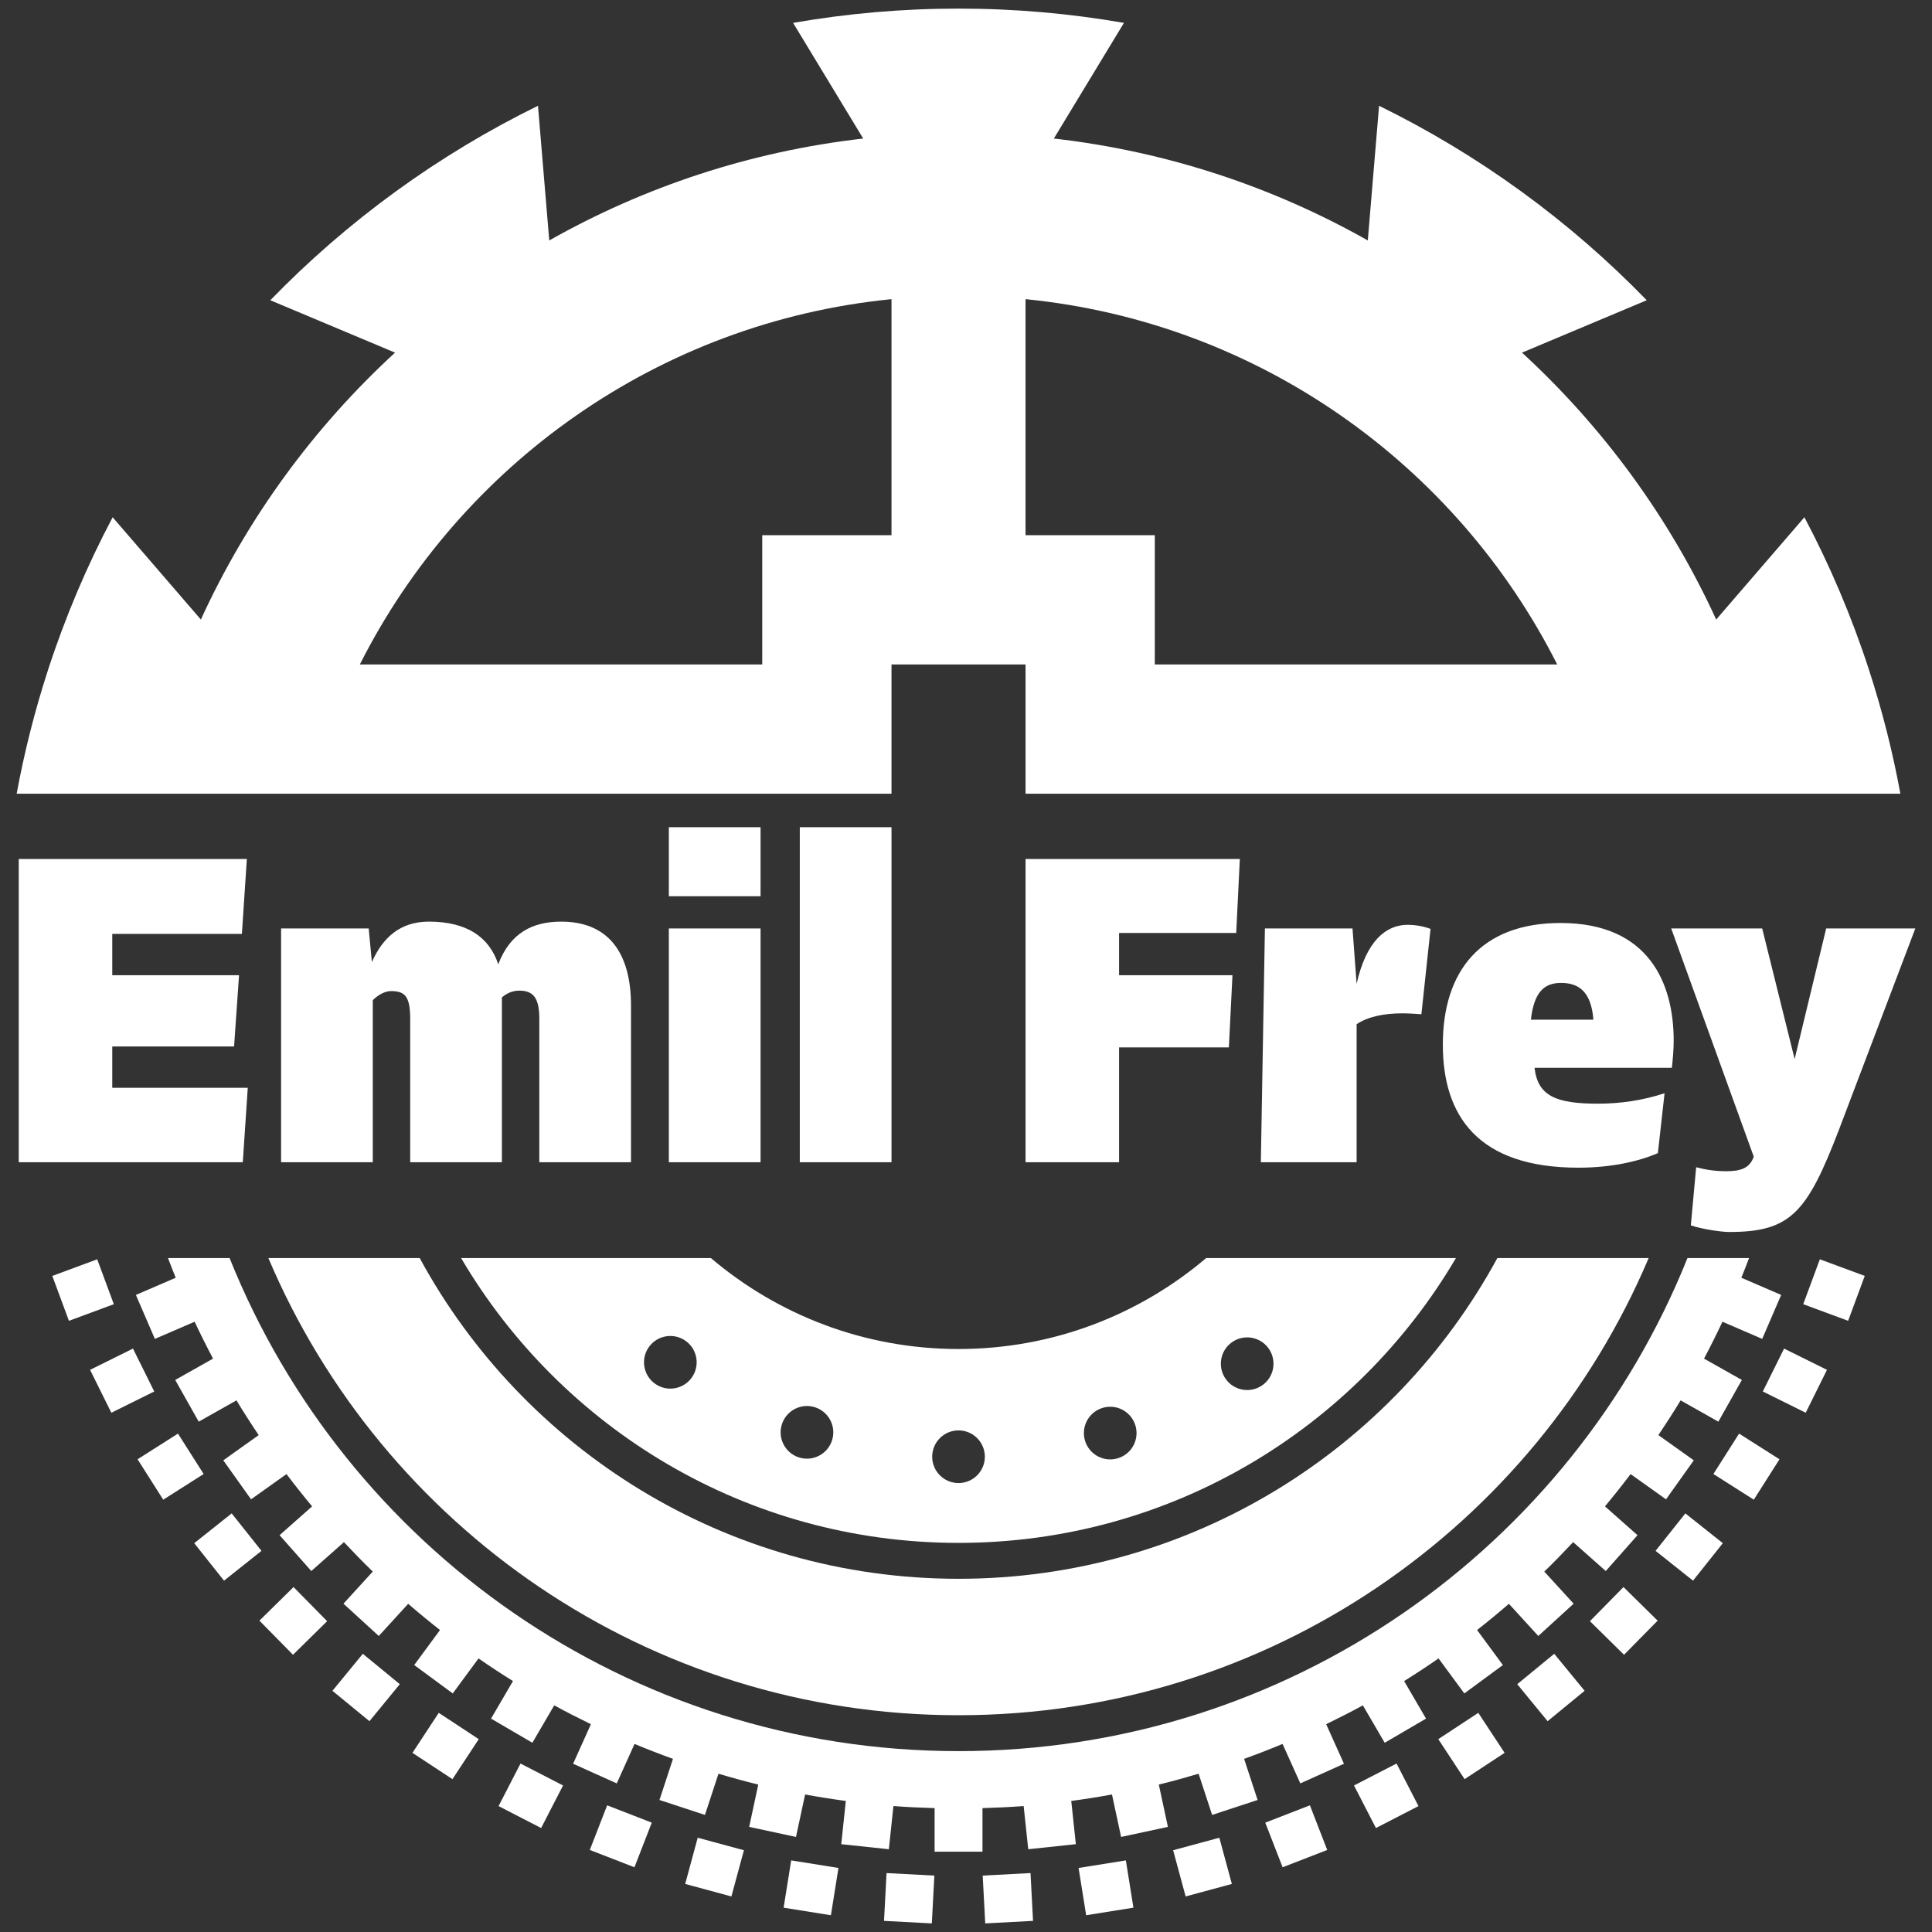 <?xml version="1.0" encoding="UTF-8"?>
<svg id="Vrstva_1" xmlns="http://www.w3.org/2000/svg" version="1.1" viewBox="0 0 286 286">
  <rect x="0" y="0" width="286" height="286" fill="#333333" stroke="none"/>
  <!-- Generator: Adobe Illustrator 29.8.3, SVG Export Plug-In . SVG Version: 2.1.1 Build 3)  -->
  <defs>
    <style>
      .st0 {
        fill: #fff;
      }
    </style>
  </defs>
  <path class="st0" d="M131.972,117.494v-19.134h19.843v19.134h129.504c-1.124-6.11-2.658-12.216-4.63-18.286-2.581-7.943-5.802-15.499-9.578-22.636l-13.059,15.139c-6.89-15.042-16.717-28.456-28.747-39.512.003,0,.006,0,.009-.001l18.457-7.752c-5.622-5.797-11.812-11.195-18.569-16.104-6.757-4.909-13.804-9.128-21.054-12.683l-1.668,19.935c-14.016-7.923-29.736-13.179-46.474-15.086l10.376-17.12c-7.955-1.386-16.136-2.114-24.488-2.114s-16.533.728-24.488,2.114l10.376,17.12c-16.738,1.908-32.458,7.164-46.474,15.086l-1.668-19.935c-7.25,3.555-14.297,7.774-21.054,12.683-6.757,4.909-12.947,10.307-18.569,16.104l18.457,7.752s.007,0,.01,0c-12.031,11.056-21.858,24.471-28.748,39.513l-13.059-15.139c-3.776,7.138-6.997,14.693-9.578,22.636-1.972,6.07-3.506,12.176-4.63,18.286h129.504ZM151.815,44.285c34.485,3.424,63.775,24.505,78.701,54.075h-59.568v-19.134h-19.134v-34.941ZM131.972,44.285v34.941h-19.134v19.134h-59.568c14.926-29.569,44.216-50.65,78.701-54.075Z"/>
  <g>
    <polygon class="st0" points="36.678 161.029 35.942 172.05 2.774 172.05 2.774 127.159 36.543 127.159 35.807 138.247 16.619 138.247 16.619 144.363 35.386 144.363 34.651 154.913 16.619 154.913 16.619 161.029 36.678 161.029"/>
    <path class="st0" d="M93.409,148.865v23.185h-13.574v-21.236c0-3.092-.878-4.167-2.972-4.167-1.08,0-1.958.47-2.566,1.008v24.395h-13.574v-21.169c0-3.361-.743-4.167-2.837-4.167-1.013,0-2.027.672-2.702,1.344v23.992h-13.574v-34.609h12.967l.473,4.972c1.621-3.629,4.187-5.981,8.442-5.981,5.538,0,8.915,2.218,10.265,6.317,1.756-4.636,5.065-6.317,9.32-6.317,6.889,0,10.333,4.502,10.333,12.433"/>
    <rect class="st0" x="99.013" y="122.455" width="13.575" height="10.215"/>
    <rect class="st0" x="99.013" y="137.441" width="13.575" height="34.609"/>
    <rect class="st0" x="118.397" y="122.454" width="13.575" height="49.596"/>
  </g>
  <g>
    <path class="st0" d="M165.66,138.113v6.25h16.786l-.533,10.685h-16.253v17.002h-13.845v-44.892h31.72l-.534,10.954h-17.341ZM211.765,137.508l-1.351,12.634c-.878-.067-1.891-.134-2.837-.134-2.633,0-5.065.47-6.753,1.612v20.43h-14.176l.601-34.609h12.967l.608,8.198c1.418-6.317,4.322-8.736,7.564-8.736.81,0,2.161.134,3.377.605M247.492,158.072h-20.329c.472,4.167,3.174,5.309,9.387,5.309,3.242,0,6.618-.471,9.861-1.546l-.991,8.871c-2.837,1.21-6.843,2.15-11.774,2.15-14.858,0-20.059-7.661-20.059-18.213,0-10.953,5.681-18.01,17.433-18.01,13.169,0,16.741,9.072,16.741,17.405,0,1.344-.135,2.823-.27,4.033M226.623,150.948h9.252c-.338-4.435-2.431-5.443-4.795-5.443-2.431,0-3.984,1.277-4.457,5.443"/>
    <path class="st0" d="M283.532,137.441l-11.301,29.782c-4.737,12.343-7.178,15.152-16.246,15.152-1.15,0-3.925-.392-5.685-.979l.788-8.606c1.489.392,2.842.588,4.466.588,2.03,0,3.451-.393,4.06-2.155l-12.219-33.781h13.467l4.804,19.332,4.67-19.332h13.196Z"/>
  </g>
  <g>
    <path class="st0" d="M178.554,186.234c-9.886,8.392-22.677,13.465-36.661,13.465s-26.775-5.072-36.661-13.465h-36.975c14.841,25.225,42.252,42.165,73.636,42.165s58.795-16.941,73.635-42.165h-36.975ZM102.385,203.957c-1.265,1.741-3.703,2.128-5.444.862-1.742-1.265-2.128-3.703-.862-5.444,1.265-1.741,3.703-2.128,5.444-.862,1.741,1.265,2.128,3.703.862,5.444ZM123.163,213.238c-.665,2.047-2.864,3.168-4.911,2.502-2.047-.665-3.168-2.864-2.502-4.911.665-2.047,2.864-3.168,4.911-2.502,2.047.665,3.168,2.864,2.502,4.911ZM141.893,219.541c-2.153,0-3.898-1.745-3.898-3.898s1.745-3.898,3.898-3.898,3.898,1.745,3.898,3.898-1.745,3.898-3.898,3.898ZM165.553,215.85c-2.047.665-4.246-.455-4.911-2.502-.665-2.047.455-4.246,2.502-4.911,2.047-.665,4.246.455,4.911,2.502.665,2.047-.455,4.246-2.502,4.911ZM186.914,205.028c-1.741,1.265-4.179.879-5.444-.862s-.879-4.179.862-5.444c1.741-1.265,4.179-.879,5.444.862,1.265,1.741.879,4.179-.862,5.444Z"/>
    <g>
      <rect class="st0" x="131.046" y="277.458" width="7.087" height="7.087" transform="translate(15.042 -6.721) rotate(3.03)"/>
      <rect class="st0" x="116.518" y="275.916" width="7.087" height="7.087" transform="translate(45.658 -15.458) rotate(9.09)"/>
      <rect class="st0" x="102.235" y="272.848" width="7.087" height="7.087" transform="translate(75.91 -18.039) rotate(15.15)"/>
      <rect class="st0" x="88.355" y="268.29" width="7.087" height="7.087" transform="translate(104.571 -14.834) rotate(21.21)"/>
      <rect class="st0" x="75.034" y="262.292" width="7.087" height="7.087" transform="translate(130.535 -6.457) rotate(27.27)"/>
      <rect class="st0" x="62.421" y="254.922" width="7.087" height="7.087" transform="translate(152.866 6.268) rotate(33.33)"/>
      <rect class="st0" x="50.656" y="246.261" width="7.087" height="7.087" transform="translate(170.836 22.35) rotate(39.39)"/>
      <rect class="st0" x="39.871" y="236.406" width="7.087" height="7.087" transform="translate(183.955 40.678) rotate(45.45)"/>
      <rect class="st0" x="30.187" y="225.468" width="7.087" height="7.087" transform="translate(191.988 60.078) rotate(51.51)"/>
      <rect class="st0" x="21.712" y="213.569" width="7.087" height="7.087" transform="translate(194.964 79.365) rotate(57.57)"/>
      <rect class="st0" x="14.54" y="200.841" width="7.087" height="7.087" transform="translate(193.169 97.402) rotate(63.63)"/>
      <rect class="st0" x="8.753" y="187.427" width="7.087" height="7.087" transform="translate(187.126 113.154) rotate(69.69)"/>
      <rect class="st0" x="145.655" y="277.458" width="7.087" height="7.087" transform="translate(-14.645 8.279) rotate(-3.03)"/>
      <rect class="st0" x="160.182" y="275.916" width="7.087" height="7.087" transform="translate(-42.094 29.376) rotate(-9.09)"/>
      <rect class="st0" x="174.465" y="272.848" width="7.087" height="7.087" transform="translate(-66.047 56.128) rotate(-15.15)"/>
      <rect class="st0" x="188.345" y="268.29" width="7.087" height="7.087" transform="translate(-85.348 87.837) rotate(-21.21)"/>
      <rect class="st0" x="201.666" y="262.292" width="7.087" height="7.087" transform="translate(-98.994 123.569) rotate(-27.27)"/>
      <rect class="st0" x="214.279" y="254.922" width="7.087" height="7.087" transform="translate(-106.189 162.197) rotate(-33.33)"/>
      <rect class="st0" x="226.044" y="246.261" width="7.087" height="7.087" transform="translate(-106.372 202.44) rotate(-39.39)"/>
      <rect class="st0" x="236.829" y="236.406" width="7.087" height="7.087" transform="translate(-99.254 242.916) rotate(-45.45)"/>
      <rect class="st0" x="246.513" y="225.468" width="7.087" height="7.087" transform="translate(-84.824 282.203) rotate(-51.51)"/>
      <rect class="st0" x="254.988" y="213.569" width="7.087" height="7.087" transform="translate(-63.364 318.894) rotate(-57.57)"/>
      <rect class="st0" x="262.16" y="200.841" width="7.087" height="7.087" transform="translate(-35.43 351.659) rotate(-63.63)"/>
      <rect class="st0" x="267.948" y="187.427" width="7.087" height="7.087" transform="translate(-1.841 379.297) rotate(-69.69)"/>
    </g>
    <path class="st0" d="M260.864,198.2l2.808-6.507-5.894-2.543c.386-.969.779-1.935,1.141-2.916h-9.117c-17.153,42.778-59,72.992-107.908,72.992s-90.755-30.214-107.908-72.992h-9.117c.362.981.755,1.947,1.141,2.916l-5.894,2.543,2.808,6.507,5.889-2.541c.862,1.848,1.776,3.665,2.724,5.463l-5.601,3.156,3.479,6.174,5.59-3.15c1.052,1.745,2.156,3.454,3.29,5.141l-5.242,3.734,4.111,5.772,5.245-3.736c1.229,1.623,2.49,3.22,3.795,4.779l-4.818,4.266,4.698,5.306,4.83-4.276c1.392,1.484,2.809,2.944,4.271,4.358l-4.343,4.752,5.232,4.78,4.351-4.761c1.539,1.329,3.107,2.625,4.71,3.879l-3.819,5.187,5.707,4.201,3.815-5.183c1.669,1.16,3.371,2.275,5.099,3.354l-3.246,5.556,6.119,3.575,3.235-5.536c1.782.977,3.597,1.898,5.431,2.789l-2.636,5.855,6.462,2.909,2.63-5.842c1.875.782,3.773,1.517,5.692,2.209l-1.999,6.087,6.733,2.211,2.002-6.097c1.946.578,3.906,1.122,5.89,1.605l-1.345,6.264,6.929,1.488,1.35-6.285c1.993.367,4.002.686,6.028.957l-.679,6.4,7.047.748.679-6.392c2.017.154,4.052.246,6.095.303v6.448h7.087v-6.448c2.043-.057,4.078-.149,6.095-.303l.679,6.392,7.047-.748-.679-6.4c2.025-.271,4.034-.59,6.028-.957l1.35,6.285,6.929-1.488-1.345-6.264c1.984-.484,3.945-1.028,5.89-1.605l2.002,6.097,6.733-2.211-1.999-6.087c1.92-.692,3.818-1.427,5.692-2.209l2.63,5.842,6.462-2.909-2.636-5.856c1.833-.891,3.649-1.812,5.431-2.788l3.235,5.536,6.119-3.575-3.246-5.556c1.727-1.079,3.429-2.194,5.099-3.354l3.815,5.183,5.707-4.201-3.819-5.187c1.603-1.254,3.171-2.549,4.71-3.879l4.351,4.761,5.231-4.78-4.343-4.752c1.462-1.415,2.879-2.874,4.271-4.358l4.83,4.277,4.698-5.306-4.818-4.266c1.305-1.56,2.566-3.156,3.795-4.779l5.245,3.736,4.111-5.772-5.242-3.734c1.133-1.688,2.238-3.397,3.29-5.141l5.59,3.15,3.479-6.174-5.601-3.156c.948-1.797,1.863-3.615,2.724-5.463l5.89,2.541Z"/>
    <path class="st0" d="M141.893,233.714c-34.445,0-64.406-19.199-79.765-47.48h-22.399c16.85,39.774,56.248,67.677,102.164,67.677s85.314-27.903,102.164-67.677h-22.399c-15.359,28.281-45.32,47.48-79.765,47.48Z"/>
  </g>
</svg>